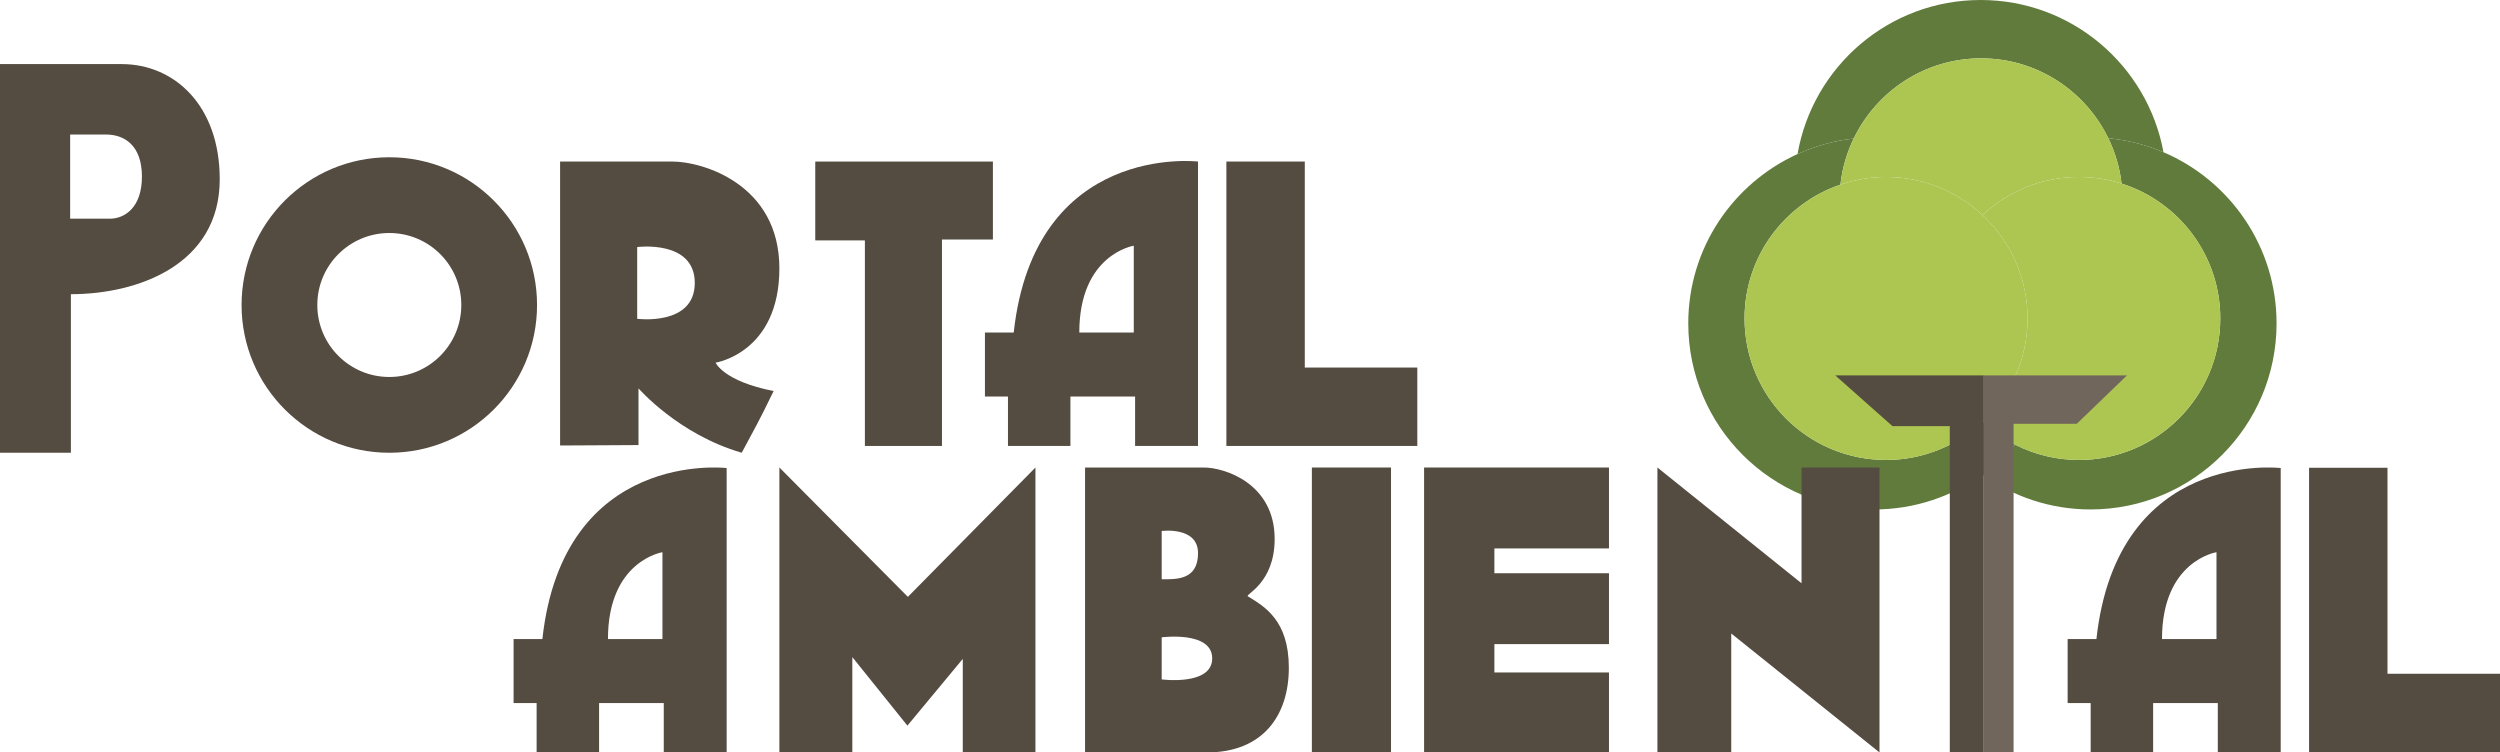 <?xml version="1.0" encoding="iso-8859-1"?>
<!-- Generator: Adobe Illustrator 16.0.0, SVG Export Plug-In . SVG Version: 6.00 Build 0)  -->
<!DOCTYPE svg PUBLIC "-//W3C//DTD SVG 1.1 Tiny//EN" "http://www.w3.org/Graphics/SVG/1.1/DTD/svg11-tiny.dtd">
<svg version="1.1" baseProfile="tiny" id="Camada_1"
	 xmlns="http://www.w3.org/2000/svg" xmlns:xlink="http://www.w3.org/1999/xlink" x="0px" y="0px" width="224.786px"
	 height="67.632px" viewBox="0 0 224.786 67.632" xml:space="preserve">
<g>
	<path fill="#617B3C" d="M161.624,13.853c1.571-0.714,3.266-1.199,5.051-1.396c2.056-4.262,6.404-7.21,11.452-7.21
		c5.039,0,9.38,2.936,11.44,7.182c1.746,0.166,3.415,0.597,4.962,1.258C193.098,5.903,186.29,0,178.089,0
		C169.833,0,162.99,5.987,161.624,13.853z"/>
	<path fill="#617B3C" d="M190.76,16.507c5.146,1.63,8.876,6.442,8.876,12.127c0,7.028-5.696,12.723-12.723,12.723
		c-2.06,0-3.998-0.5-5.719-1.369c-0.871,1.01-1.86,1.912-2.946,2.689c2.741,1.962,6.09,3.13,9.719,3.13
		c9.24,0,16.729-7.489,16.729-16.729c0-6.91-4.19-12.839-10.167-15.391c-1.548-0.661-3.216-1.092-4.962-1.258
		C190.179,13.688,190.594,15.058,190.76,16.507z"/>
	<path fill="#617B3C" d="M181.195,39.988c-1.081-0.545-2.07-1.239-2.946-2.056c-2.273,2.119-5.313,3.425-8.667,3.425
		c-7.026,0-12.722-5.694-12.722-12.723c0-5.59,3.609-10.327,8.621-12.035c0.158-1.473,0.577-2.864,1.193-4.143
		c-1.785,0.197-3.48,0.682-5.051,1.396c-5.79,2.631-9.824,8.451-9.824,15.225c0,9.24,7.49,16.729,16.729,16.729
		c3.629,0,6.978-1.167,9.719-3.13C179.335,41.9,180.324,40.999,181.195,39.988z"/>
	<path fill="#ADC551" d="M169.582,15.912c3.353,0,6.394,1.307,8.667,3.426c2.272-2.119,5.313-3.426,8.666-3.426
		c1.341,0,2.632,0.21,3.846,0.595c-0.166-1.449-0.582-2.819-1.193-4.078c-2.061-4.247-6.401-7.182-11.44-7.182
		c-5.048,0-9.396,2.948-11.452,7.21c-0.617,1.279-1.036,2.67-1.193,4.143C166.77,16.161,168.146,15.912,169.582,15.912z"/>
	<path fill="#ADC551" d="M178.249,19.338c2.491,2.323,4.057,5.623,4.057,9.297c0,3.675-1.566,6.975-4.057,9.297
		c0.876,0.817,1.866,1.511,2.946,2.056c1.721,0.869,3.66,1.369,5.719,1.369c7.026,0,12.723-5.694,12.723-12.723
		c0-5.686-3.73-10.497-8.876-12.127c-1.214-0.385-2.505-0.595-3.846-0.595C183.562,15.912,180.521,17.219,178.249,19.338z"/>
	<path fill="#ADC551" d="M182.306,28.635c0-3.674-1.566-6.974-4.057-9.297c-2.273-2.119-5.313-3.426-8.667-3.426
		c-1.437,0-2.813,0.249-4.101,0.688c-5.012,1.708-8.621,6.445-8.621,12.035c0,7.028,5.695,12.723,12.722,12.723
		c3.353,0,6.394-1.306,8.667-3.425C180.739,35.61,182.306,32.31,182.306,28.635z"/>
</g>
<g>
	<path fill="none" d="M57.292,22.213v6.453c0,0,5.178,0.677,5.178-3.227S57.292,22.213,57.292,22.213z"/>
	<path fill="none" d="M12.76,15.88c0-2.828-1.594-3.784-3.227-3.784H6.307v7.568h3.572C11.166,19.664,12.76,18.707,12.76,15.88z"/>
	<circle fill="none" cx="35.005" cy="27.424" r="6.472"/>
	<path fill="none" d="M107.72,49.736c0-2.43-3.267-1.991-3.267-1.991v4.342C105.767,52.087,107.72,52.167,107.72,49.736z"/>
	<path fill="none" d="M104.453,57.305v3.784c0,0,4.542,0.598,4.542-1.892C108.995,56.707,104.453,57.305,104.453,57.305z"/>
	<path fill="none" d="M97.044,29.9h4.899v-7.807C101.943,22.094,97.044,22.851,97.044,29.9z"/>
	<path fill="none" d="M54.663,57.46h4.899v-7.808C59.563,49.652,54.663,50.409,54.663,57.46z"/>
	<path fill="none" d="M194.395,57.46h4.899v-7.808C199.294,49.652,194.395,50.409,194.395,57.46z"/>
	<path fill="#544B41" d="M6.374,26.452c6,0,13.383-2.634,13.383-10.333c0-6.652-4.09-10.356-8.816-10.356H0v34.945h6.374V26.452z
		 M6.307,12.096h3.227c1.633,0,3.227,0.956,3.227,3.784c0,2.827-1.594,3.784-2.881,3.784H6.307V12.096z"/>
	<path fill="#544B41" d="M35.005,14.14c-7.337,0-13.284,5.948-13.284,13.285s5.947,13.284,13.284,13.284
		c7.336,0,13.283-5.947,13.283-13.284S42.341,14.14,35.005,14.14z M35.005,33.896c-3.575,0-6.474-2.897-6.474-6.472
		c0-3.576,2.898-6.473,6.474-6.473c3.574,0,6.473,2.896,6.473,6.473C41.478,30.999,38.579,33.896,35.005,33.896z"/>
	<path fill="#544B41" d="M70.077,24.126c0-7.609-6.971-9.6-9.598-9.6H50.361v25.531l7.05-0.039v-5.1c0,0,3.585,4.143,9.281,5.789
		c1.075-2.019,1.51-2.728,2.868-5.549c-4.501-0.877-5.219-2.55-5.219-2.55S70.077,31.733,70.077,24.126z M57.292,28.666v-6.453
		c0,0,5.178-0.677,5.178,3.227S57.292,28.666,57.292,28.666z"/>
	<polygon fill="#544B41" points="73.305,21.615 77.766,21.615 77.766,40.098 84.696,40.098 84.696,21.536 89.276,21.536 
		89.276,14.526 73.305,14.526 	"/>
	<path fill="#544B41" d="M91.148,29.9h-2.588v5.756h2.071v4.441h5.615v-4.441h5.816v4.441h5.656V14.525
		C107.72,14.525,93.021,12.772,91.148,29.9z M101.943,29.9h-4.899c0-7.05,4.899-7.807,4.899-7.807V29.9z"/>
	<path fill="#544B41" d="M48.768,57.46h-2.589v5.755h2.071v4.442h5.616v-4.442h5.816v4.442h5.655V42.084
		C65.338,42.084,50.64,40.331,48.768,57.46z M59.563,57.46h-4.899c0-7.051,4.899-7.808,4.899-7.808V57.46z"/>
	<path fill="#544B41" d="M188.499,57.46h-2.589v5.755h2.071v4.442h5.616v-4.442h5.815v4.442h5.656V42.084
		C205.069,42.084,190.371,40.331,188.499,57.46z M199.294,57.46h-4.899c0-7.051,4.899-7.808,4.899-7.808V57.46z"/>
	<polygon fill="#544B41" points="110.269,14.525 110.269,40.097 127.437,40.097 127.437,33.048 117.319,33.048 117.319,14.525 	"/>
	<polygon fill="#544B41" points="214.67,42.059 207.619,42.059 207.619,67.632 224.786,67.632 224.786,60.581 214.67,60.581 	"/>
	<polygon fill="#544B41" points="70.078,67.656 76.637,67.656 76.637,59.084 81.589,65.244 86.568,59.243 86.568,67.656 
		93.101,67.656 93.101,42.037 81.63,53.667 70.078,42.034 	"/>
	<rect x="117.956" y="42.036" fill="#544B41" width="7.116" height="25.62"/>
	<polygon fill="#544B41" points="144.67,49.312 144.67,42.036 128.047,42.036 128.047,67.656 144.67,67.656 144.67,60.465 
		134.367,60.465 134.367,57.915 144.67,57.915 144.67,51.543 134.367,51.543 134.367,49.312 	"/>
	<polygon fill="#544B41" points="168.994,67.656 168.994,42.037 161.984,42.037 161.984,52.446 149.026,42.037 149.026,67.656 
		155.664,67.656 155.664,56.96 	"/>
	<polygon fill="#544B41" points="178.368,33.751 165.012,33.751 170.163,38.318 175.314,38.318 175.314,67.631 181.05,67.656 
		178.368,67.631 	"/>
	<polygon fill="#71665B" points="191.247,33.751 178.368,33.751 178.368,67.631 181.05,67.656 181.05,38.105 186.733,38.105 	"/>
	<path fill="#544B41" d="M97.562,42.037v25.619h10.941c5.045,0,7.382-3.314,7.382-7.616c0-4.303-2.23-5.522-3.687-6.426
		c-0.269-0.167,2.412-1.168,2.412-5.151c0-4.993-4.492-6.426-6.373-6.426H97.562z M104.453,47.745c0,0,3.267-0.438,3.267,1.991
		c0,2.431-1.953,2.351-3.267,2.351V47.745z M108.995,59.197c0,2.489-4.542,1.892-4.542,1.892v-3.784
		C104.453,57.305,108.995,56.707,108.995,59.197z"/>
</g>
</svg>
